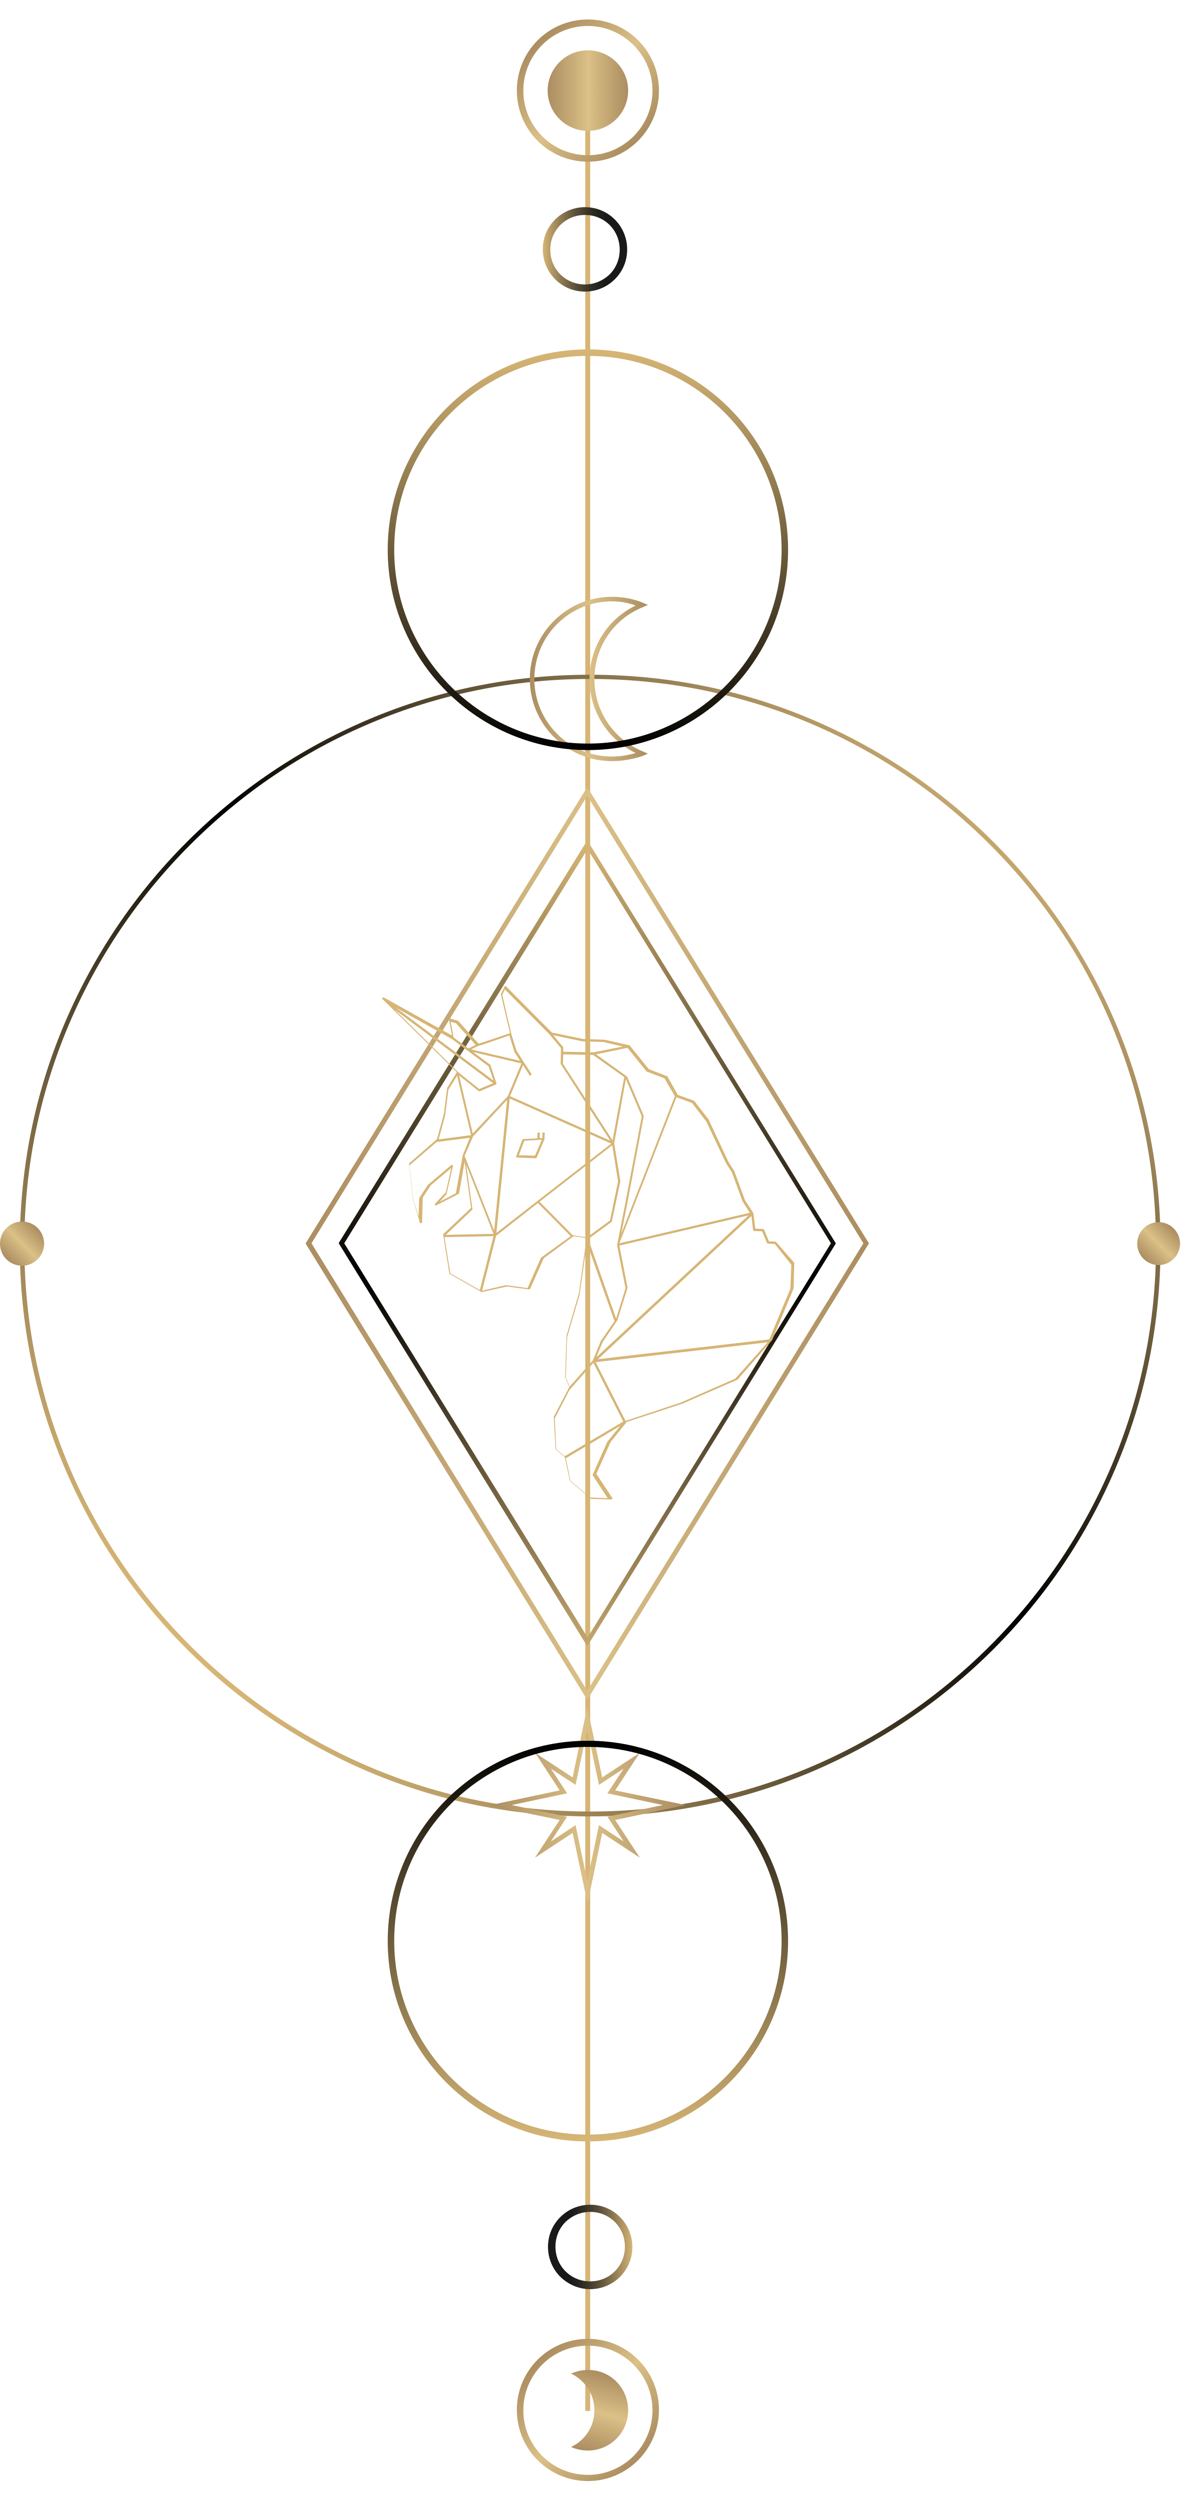 <?xml version="1.0" encoding="UTF-8"?> <svg xmlns="http://www.w3.org/2000/svg" width="364" height="770" viewBox="0 0 364 770" fill="none"><path d="M181.9 27.6H180.4V742.5H181.9V27.6Z" fill="#D6B575"></path><path d="M181.9 559.4C158.2 559.4 135.1 554.8 113.5 545.6C92.6 536.7 73.8 524.1 57.6 507.9C41.5 491.8 28.8 472.9 19.9 452C10.7 430.3 6.1 407.3 6.1 383.6C6.1 359.9 10.7 336.8 19.9 315.2C28.8 294.3 41.4 275.5 57.6 259.3C73.7 243.2 92.6 230.5 113.5 221.6C135.2 212.4 158.2 207.8 181.9 207.8C205.6 207.8 228.7 212.4 250.3 221.6C271.2 230.5 290 243.1 306.2 259.3C322.3 275.4 335 294.3 343.9 315.2C353.1 336.9 357.7 359.9 357.7 383.6C357.7 407.3 353.1 430.4 343.9 452C335 472.9 322.4 491.7 306.2 507.9C290.1 524 271.2 536.7 250.3 545.6C228.7 554.7 205.7 559.4 181.9 559.4ZM181.9 209.1C158.4 209.1 135.5 213.7 114 222.8C93.2 231.6 74.6 244.2 58.6 260.2C42.6 276.2 30 294.9 21.2 315.6C12.1 337.1 7.5 359.9 7.5 383.5C7.5 407 12.1 429.9 21.2 451.4C30 472.2 42.6 490.8 58.6 506.8C74.6 522.8 93.3 535.4 114 544.2C135.5 553.3 158.3 557.9 181.9 557.9C205.5 557.9 228.3 553.3 249.8 544.2C270.6 535.4 289.2 522.8 305.2 506.8C321.2 490.8 333.8 472.1 342.6 451.4C351.7 429.9 356.3 407.1 356.3 383.5C356.3 360 351.7 337.1 342.6 315.6C333.8 294.8 321.2 276.2 305.2 260.2C289.2 244.2 270.5 231.6 249.8 222.8C228.3 213.7 205.5 209.1 181.9 209.1Z" fill="url(#paint0_linear_476_2090)"></path><path d="M181 523.5L94.2 383L94.4 382.6L181 242.4L267.8 382.9L267.6 383.3L181 523.5ZM96 382.9L181 520.7L266.1 382.9L181 245.1L96 382.9Z" fill="url(#paint1_linear_476_2090)"></path><path d="M357.1 389.6C360.745 389.6 363.7 386.645 363.7 383C363.7 379.355 360.745 376.4 357.1 376.4C353.455 376.4 350.5 379.355 350.5 383C350.5 386.645 353.455 389.6 357.1 389.6Z" fill="url(#paint2_linear_476_2090)"></path><path d="M0 383C0 379.2 3.1 376.2 6.8 376.2C10.6 376.2 13.6 379.3 13.6 383C13.6 386.8 10.5 389.8 6.8 389.8C3 389.8 0 386.8 0 383Z" fill="url(#paint3_linear_476_2090)"></path><path d="M181.1 586.2L176.5 564.5L164.9 572.1L172.5 560.5L150.8 556L172.5 551.4L164.9 539.8L176.5 547.4L181 525.7L185.6 547.4L197.2 539.8L189.6 551.4L211.3 555.9L189.6 560.5L197.2 572.1L185.6 564.5L181.1 586.2ZM177.4 562.1L181 579.2L184.6 562.1L192.2 567.1L187.2 559.5L204.3 555.9L187.2 552.3L192.2 544.7L184.6 549.7L181 532.6L177.4 549.7L169.8 544.7L174.8 552.3L157.7 555.9L174.8 559.5L169.8 567.1L177.4 562.1Z" fill="url(#paint4_linear_476_2090)"></path><path d="M188.6 234.4C174.6 234.4 163.3 223 163.3 209.1C163.3 195.1 174.7 183.8 188.6 183.8C191.9 183.8 195.1 184.4 198.1 185.6L199.7 186.3L198.1 187C189 190.7 183.2 199.4 183.2 209.2C183.2 219 189.1 227.7 198.1 231.4L199.7 232.1L198.1 232.8C195.1 233.8 191.9 234.4 188.6 234.4ZM188.6 185.2C175.4 185.2 164.7 195.9 164.7 209.1C164.7 222.3 175.4 233 188.6 233C191.1 233 193.6 232.6 195.9 231.9C187.2 227.7 181.7 218.9 181.7 209.2C181.7 199.4 187.2 190.7 195.9 186.5C193.6 185.6 191.1 185.2 188.6 185.2Z" fill="url(#paint5_linear_476_2090)"></path><path d="M181 507L104.4 382.9L104.6 382.5L181 258.8L257.6 382.9L257.4 383.3L181 507ZM106.1 382.9L181.1 504.3L256.1 382.9L181.1 261.5L106.1 382.9Z" fill="url(#paint6_linear_476_2090)"></path><path d="M239.2 382.5C239.1 382.4 239 382.4 239 382.4L237 382.3L235.5 378.7C235.4 378.6 235.3 378.5 235.2 378.5L232.8 378.4L232.2 373.7V373.6L229.6 369.6L226.4 360.9C226.4 360.9 226.4 360.9 226.4 360.8L224.5 357.8L218.5 345C218.5 345 218.5 345 218.5 344.9L214 339.1L213.9 339L208.9 337.2L205.7 331.5C205.7 331.4 205.6 331.4 205.5 331.4L200 329.3L194.1 322C194.1 321.9 194 321.9 193.9 321.9L186.3 320.2C186.3 320.2 186.3 320.2 186.2 320.2L179.8 320L170.1 318L156 303.8C155.9 303.7 155.8 303.7 155.7 303.7C155.6 303.7 155.5 303.8 155.5 303.9L154.4 306.1C154.4 306.2 154.4 306.2 154.4 306.3L157.2 318.2L149.5 320.8L147.5 321.4L141.2 314.4C141.2 314.4 141.1 314.3 141 314.3L138.8 313.7C138.7 313.7 138.6 313.7 138.5 313.8C138.4 313.9 138.4 314 138.4 314.1L139.3 318.9L118.3 307.2C118.2 307.1 118 307.2 117.9 307.3C117.8 307.4 117.8 307.6 117.9 307.7L140.8 330.2L137.8 335.1V335.2L136.8 343.1L134.7 350.8L126.2 358.2C126.1 358.3 126.1 358.4 126.1 358.5L127.2 368.9C127.2 368.9 127.2 368.9 127.2 369L129.4 376.5C129.4 376.7 129.6 376.8 129.8 376.7C130 376.7 130.1 376.5 130.1 376.4L130.3 368.8L132.8 365L139.1 359.7L137.4 367.2L134.1 370.7C134 370.8 134 371 134.1 371.1C134.2 371.2 134.4 371.3 134.5 371.2L141.3 367.7C141.4 367.7 141.5 367.6 141.5 367.5L143.2 357.8L145.2 372L136.7 380C136.6 380.1 136.6 380.2 136.6 380.3L138.5 392.2C138.5 392.3 138.6 392.4 138.7 392.4L148.4 397.9C148.5 397.9 148.6 398 148.6 397.9L156.3 396.2L163.1 397.1C163.2 397.1 163.4 397 163.4 396.9L167.6 387.5L176.8 380.7L180.8 381.3L178.4 398.4L174.6 411.4V411.5L174.2 424.1C174.2 424.2 174.2 424.2 174.2 424.2L175.5 427.1L170.7 436.3C170.7 436.4 170.7 436.4 170.7 436.5L171.2 446.1C171.2 446.2 171.2 446.3 171.3 446.3L174.1 448.8L175.6 455.9C175.6 456 175.7 456 175.7 456.1L182 461.5C182.1 461.5 182.1 461.6 182.2 461.6L188.4 461.8C188.5 461.8 188.6 461.7 188.7 461.6C188.8 461.5 188.8 461.4 188.7 461.3L183.8 453.9L188.2 444.1L193.2 437.9L210.3 432.3L227.3 424.9C227.3 424.9 227.4 424.9 227.4 424.8L237.9 412.8C237.9 412.8 237.9 412.7 238 412.7L244.6 396.8V396.7L244.8 389C244.8 388.9 244.8 388.8 244.7 388.8L239.2 382.5ZM213.3 339.7L217.7 345.4L223.7 358.1L225.6 361.1L228.8 369.8C228.8 369.8 228.8 369.8 228.8 369.9L231.1 373.5L190.9 382.9L208.5 337.9L213.3 339.7ZM189.3 352.1L192.9 332.3L197.8 343.8L192.8 370.2L190.2 383.4V383.5V383.6L192.8 396.7L189.9 406.1L181.3 381.6L188.5 376.3C188.6 376.3 188.6 376.2 188.6 376.1L191.2 363.8V363.7L189.3 352.1ZM153 333.6L151.2 328.1C151.2 328 151.1 328 151.1 327.9L145.8 324L160.7 327.5L156.5 337.6L145.7 349.1L141.5 331.2L147.5 336C147.6 336 147.6 336.1 147.7 336.1H147.8L152.8 334C153 333.9 153.1 333.8 153 333.6ZM157.1 338.3L188.4 352.2L153 379.7L157.1 338.3ZM188.8 351.2L173.5 327.6L173.6 324.7L182.8 324.9L192.4 331.7L188.8 351.2ZM190.3 406.6C190.4 406.6 190.4 406.6 190.3 406.6L193.4 396.7C193.4 396.6 193.4 396.6 193.4 396.5L190.9 383.6L230.7 374.3L183.8 418L185.8 413.2L190.3 406.6ZM199.2 329.9L199.3 330L204.8 332.1L208 337.6L191.5 379.9L193.4 370.3L198.4 343.8C198.4 343.7 198.4 343.7 198.4 343.6L193.3 331.6C193.3 331.5 193.2 331.5 193.2 331.5L183.7 324.7L193.4 322.7L199.2 329.9ZM179.5 320.7C179.5 320.8 179.5 320.8 179.5 320.7L185.9 320.9L192 322.3L182.9 324.1L173.6 323.9V322.6C173.6 322.5 173.6 322.4 173.5 322.4L170.5 318.8L179.5 320.7ZM154.8 306.4L155.6 304.7L169.4 318.6L172.9 322.8L172.8 327.6C172.8 327.7 172.8 327.7 172.9 327.8L188.1 351.3L157.2 337.6L161.2 328L163.3 331.3L163.9 330.9L159.2 323.6L157.6 318.5V318.4L154.8 306.4ZM147.2 322.2L149.4 321.5L157 318.9L158.5 323.8V323.9L160.3 326.7L145.2 323.2L147.2 322.2ZM138.9 314.7L140.5 315.1L146.6 321.8L144.4 322.9L139.8 319.5L138.9 314.7ZM139.3 320L150.6 328.4L152.1 332.8L122.1 310.4L139.3 320ZM121.6 310.9L152 333.6L147.7 335.4L141.1 330.1L121.6 310.9ZM137.2 343.5C137.2 343.4 137.2 343.4 137.2 343.5L138.2 335.6L140.9 331.3L145.2 349.6L135.2 350.9L137.2 343.5ZM142.6 355.9L140.5 367.5L135.5 370.1L137.5 367.9L137.6 367.8L139.6 359.2C139.6 359.1 139.6 358.9 139.5 358.8C139.4 358.7 139.2 358.7 139.1 358.8L132 364.8C132 364.8 132 364.8 131.9 364.9L129.3 368.8C129.3 368.9 129.2 368.9 129.2 369L129 374.6L127.3 369.1L126.2 358.9L134.6 351.7L144.8 350.4L142.6 355.9ZM145.8 350L156.3 338.7L152.3 379L143.2 356L145.8 350ZM145.5 372.6C145.6 372.5 145.6 372.4 145.6 372.3L143.7 358.7L152.1 380L137.4 380.3L145.5 372.6ZM147.9 397.3L138.8 392.2L137 381L152.1 380.7L147.9 397.3ZM166.8 387.3L166.7 387.4L162.6 396.7L156 395.8H155.9L148.6 397.5L152.9 380.6L165.8 370.5L175.9 380.7L166.8 387.3ZM176.5 380.4L166.3 370.1L188.7 352.7L190.5 363.8L188 375.9L180.9 381.1L176.5 380.4ZM174.4 424.3L174.8 411.8L178.6 398.9L180.9 382.8L189.4 406.9L185.1 413.1C185.1 413.1 185.1 413.1 185.1 413.2L182.7 419L175.6 427L174.4 424.3ZM187.2 444L182.7 454.1C182.7 454.2 182.7 454.3 182.7 454.4L187.3 461.4L181.9 461.2L175.8 456L174.4 449.1L191.2 439.1L187.2 444ZM174 448.5L171.4 446.2L171 436.8L175.5 428.1L182.9 419.7L192.1 437.8L174 448.5ZM226.6 424.6L209.7 432L192.8 437.6L183.6 419.5L236.6 413.4L226.6 424.6ZM243.6 396.9L237.1 412.5L184.3 418.6L231.6 374.5L232.1 378.8C232.1 379 232.3 379.1 232.4 379.1L234.9 379.2L236.4 382.8C236.5 382.9 236.6 383 236.7 383L238.8 383.1L243.9 389.5L243.6 396.9Z" fill="#D6B575"></path><path d="M159.4 356.5L165.1 356.7C165.2 356.7 165.4 356.6 165.4 356.5L167.8 350.9V350.8L167.9 348.8H167.2V350.5H166.3L166.4 348.8H165.7L165.6 350.6L161.3 350.8C161.2 350.8 161.1 350.9 161 351L159.1 356.1C159.1 356.2 159.1 356.3 159.1 356.4C159.2 356.4 159.3 356.5 159.4 356.5ZM161.6 351.3L167 351L164.9 355.9L159.9 355.8L161.6 351.3Z" fill="#D6B575"></path><path d="M180.3 63.8C176.8 63.8 173.5 65.2 171.1 67.6C168.6 70.1 167.3 73.3 167.3 76.8C167.3 80.3 168.7 83.6 171.1 86C173.6 88.5 176.8 89.8 180.3 89.8C183.8 89.8 187.1 88.4 189.5 86C192 83.5 193.3 80.3 193.3 76.8C193.3 73.3 191.9 70 189.5 67.6C187.1 65.2 183.8 63.8 180.3 63.8ZM180.3 87.6C177.4 87.6 174.7 86.5 172.7 84.5C170.7 82.5 169.6 79.8 169.6 76.9C169.6 74 170.7 71.3 172.7 69.3C174.7 67.3 177.4 66.2 180.3 66.2C183.2 66.2 185.9 67.3 187.9 69.3C189.9 71.3 191 74 191 76.9C191 79.8 189.9 82.5 187.9 84.5C185.8 86.5 183.1 87.6 180.3 87.6Z" fill="url(#paint7_linear_476_2090)"></path><path d="M181.2 49.8C169.1 49.8 159.3 40 159.3 27.9C159.3 15.8 169.1 6 181.2 6C193.3 6 203.1 15.8 203.1 27.9C203.1 40 193.2 49.8 181.2 49.8ZM181.2 8C170.2 8 161.3 16.9 161.3 27.9C161.3 38.9 170.2 47.8 181.2 47.8C192.2 47.8 201.1 38.9 201.1 27.9C201.1 17 192.1 8 181.2 8Z" fill="url(#paint8_linear_476_2090)"></path><path d="M181.2 40.3C188.048 40.3 193.6 34.748 193.6 27.9C193.6 21.052 188.048 15.5 181.2 15.5C174.352 15.5 168.8 21.052 168.8 27.9C168.8 34.748 174.352 40.3 181.2 40.3Z" fill="url(#paint9_linear_476_2090)"></path><path d="M181.9 705C185.4 705 188.7 703.6 191.1 701.2C193.6 698.7 194.9 695.5 194.9 692C194.9 688.5 193.5 685.2 191.1 682.8C188.6 680.3 185.4 679 181.9 679C178.4 679 175.1 680.4 172.7 682.8C170.2 685.3 168.9 688.5 168.9 692C168.9 695.5 170.3 698.8 172.7 701.2C175.2 703.6 178.4 705 181.9 705ZM181.9 681.2C184.8 681.2 187.5 682.3 189.5 684.3C191.5 686.3 192.6 689 192.6 691.9C192.6 694.8 191.5 697.5 189.5 699.5C187.5 701.5 184.8 702.6 181.9 702.6C179 702.6 176.3 701.5 174.3 699.5C172.3 697.5 171.2 694.8 171.2 691.9C171.2 689 172.3 686.3 174.3 684.3C176.4 682.3 179.1 681.2 181.9 681.2Z" fill="url(#paint10_linear_476_2090)"></path><path d="M181.2 764.1C169.1 764.1 159.3 754.3 159.3 742.2C159.3 730.1 169.1 720.3 181.2 720.3C193.3 720.3 203.1 730.1 203.1 742.2C203.1 754.3 193.2 764.1 181.2 764.1ZM181.2 722.4C170.2 722.4 161.3 731.3 161.3 742.3C161.3 753.3 170.2 762.2 181.2 762.2C192.2 762.2 201.1 753.3 201.1 742.3C201.1 731.3 192.1 722.4 181.2 722.4Z" fill="url(#paint11_linear_476_2090)"></path><path d="M193.6 742.3C193.6 749.2 188 754.7 181.2 754.7C179.3 754.7 177.6 754.3 176 753.6C180.3 751.6 183.2 747.3 183.2 742.3C183.2 737.3 180.2 733 176 731C177.6 730.3 179.3 729.9 181.2 729.9C188.1 729.8 193.6 735.4 193.6 742.3Z" fill="url(#paint12_linear_476_2090)"></path><path d="M181.2 231C147.2 231 119.5 203.3 119.5 169.3C119.5 135.3 147.2 107.6 181.2 107.6C215.2 107.6 242.9 135.3 242.9 169.3C242.9 203.4 215.2 231 181.2 231ZM181.2 109.6C148.3 109.6 121.5 136.4 121.5 169.3C121.5 202.2 148.3 229 181.2 229C214.1 229 240.9 202.2 240.9 169.3C240.9 136.4 214.1 109.6 181.2 109.6Z" fill="url(#paint13_linear_476_2090)"></path><path d="M181.2 659.5C147.2 659.5 119.5 631.8 119.5 597.8C119.5 563.8 147.2 536.1 181.2 536.1C215.2 536.1 242.9 563.8 242.9 597.8C242.9 631.8 215.2 659.5 181.2 659.5ZM181.2 538C148.3 538 121.5 564.8 121.5 597.7C121.5 630.6 148.3 657.4 181.2 657.4C214.1 657.4 240.9 630.6 240.9 597.7C240.9 564.8 214.1 538 181.2 538Z" fill="url(#paint14_linear_476_2090)"></path><defs><linearGradient id="paint0_linear_476_2090" x1="57.594" y1="507.87" x2="306.265" y2="259.199" gradientUnits="userSpaceOnUse"><stop stop-color="#D7B676"></stop><stop offset="0.542"></stop><stop offset="1" stop-color="#C5A76E"></stop></linearGradient><linearGradient id="paint1_linear_476_2090" x1="94.279" y1="382.934" x2="267.802" y2="382.934" gradientUnits="userSpaceOnUse"><stop stop-color="#AB8D60"></stop><stop offset="0.068" stop-color="#B29466"></stop><stop offset="0.506" stop-color="#DBC087"></stop><stop offset="1" stop-color="#AB8D60"></stop></linearGradient><linearGradient id="paint2_linear_476_2090" x1="352.398" y1="387.678" x2="361.707" y2="378.369" gradientUnits="userSpaceOnUse"><stop stop-color="#AB8D60"></stop><stop offset="0.068" stop-color="#B29466"></stop><stop offset="0.506" stop-color="#DBC087"></stop><stop offset="1" stop-color="#AB8D60"></stop></linearGradient><linearGradient id="paint3_linear_476_2090" x1="1.974" y1="387.834" x2="11.64" y2="378.168" gradientUnits="userSpaceOnUse"><stop stop-color="#AB8D60"></stop><stop offset="0.068" stop-color="#B29466"></stop><stop offset="0.506" stop-color="#DBC087"></stop><stop offset="1" stop-color="#AB8D60"></stop></linearGradient><linearGradient id="paint4_linear_476_2090" x1="211.375" y1="555.857" x2="150.707" y2="555.912" gradientUnits="userSpaceOnUse"><stop stop-color="#AB8D60"></stop><stop offset="0.068" stop-color="#B29466"></stop><stop offset="0.506" stop-color="#DBC087"></stop><stop offset="1" stop-color="#AB8D60"></stop></linearGradient><linearGradient id="paint5_linear_476_2090" x1="163.259" y1="209.103" x2="199.72" y2="209.103" gradientUnits="userSpaceOnUse"><stop stop-color="#AB8D60"></stop><stop offset="0.068" stop-color="#B29466"></stop><stop offset="0.506" stop-color="#DBC087"></stop><stop offset="1" stop-color="#AB8D60"></stop></linearGradient><linearGradient id="paint6_linear_476_2090" x1="181.04" y1="258.825" x2="181.04" y2="507.043" gradientUnits="userSpaceOnUse"><stop stop-color="#D7B676"></stop><stop offset="0.542"></stop><stop offset="1" stop-color="#C5A76E"></stop></linearGradient><linearGradient id="paint7_linear_476_2090" x1="167.21" y1="76.914" x2="193.352" y2="76.914" gradientUnits="userSpaceOnUse"><stop stop-color="#D7B676"></stop><stop offset="0.035" stop-color="#CBAC70"></stop><stop offset="0.225" stop-color="#8C7851"></stop><stop offset="0.398" stop-color="#5A4F39"></stop><stop offset="0.548" stop-color="#373228"></stop><stop offset="0.671" stop-color="#21201D"></stop><stop offset="0.75" stop-color="#191919"></stop></linearGradient><linearGradient id="paint8_linear_476_2090" x1="165.734" y1="12.454" x2="196.643" y2="43.363" gradientUnits="userSpaceOnUse"><stop stop-color="#AB8D60"></stop><stop offset="0.068" stop-color="#B29466"></stop><stop offset="0.506" stop-color="#DBC087"></stop><stop offset="1" stop-color="#AB8D60"></stop></linearGradient><linearGradient id="paint9_linear_476_2090" x1="168.747" y1="27.908" x2="193.632" y2="27.908" gradientUnits="userSpaceOnUse"><stop stop-color="#AB8D60"></stop><stop offset="0.068" stop-color="#B29466"></stop><stop offset="0.506" stop-color="#DBC087"></stop><stop offset="1" stop-color="#AB8D60"></stop></linearGradient><linearGradient id="paint10_linear_476_2090" x1="195.012" y1="691.9" x2="168.871" y2="691.9" gradientUnits="userSpaceOnUse"><stop stop-color="#D7B676"></stop><stop offset="0.035" stop-color="#CBAC70"></stop><stop offset="0.225" stop-color="#8C7851"></stop><stop offset="0.398" stop-color="#5A4F39"></stop><stop offset="0.548" stop-color="#373228"></stop><stop offset="0.671" stop-color="#21201D"></stop><stop offset="0.75" stop-color="#191919"></stop></linearGradient><linearGradient id="paint11_linear_476_2090" x1="165.734" y1="726.811" x2="196.643" y2="757.72" gradientUnits="userSpaceOnUse"><stop stop-color="#AB8D60"></stop><stop offset="0.068" stop-color="#B29466"></stop><stop offset="0.506" stop-color="#DBC087"></stop><stop offset="1" stop-color="#AB8D60"></stop></linearGradient><linearGradient id="paint12_linear_476_2090" x1="180.142" y1="754.87" x2="186.585" y2="730.826" gradientUnits="userSpaceOnUse"><stop stop-color="#AB8D60"></stop><stop offset="0.068" stop-color="#B29466"></stop><stop offset="0.506" stop-color="#DBC087"></stop><stop offset="1" stop-color="#AB8D60"></stop></linearGradient><linearGradient id="paint13_linear_476_2090" x1="181.189" y1="107.611" x2="181.189" y2="231.034" gradientUnits="userSpaceOnUse"><stop stop-color="#D7B676"></stop><stop offset="0.334" stop-color="#927C50"></stop><stop offset="1"></stop></linearGradient><linearGradient id="paint14_linear_476_2090" x1="181.189" y1="659.459" x2="181.189" y2="536.035" gradientUnits="userSpaceOnUse"><stop stop-color="#D7B676"></stop><stop offset="0.334" stop-color="#927C50"></stop><stop offset="1"></stop></linearGradient></defs></svg> 